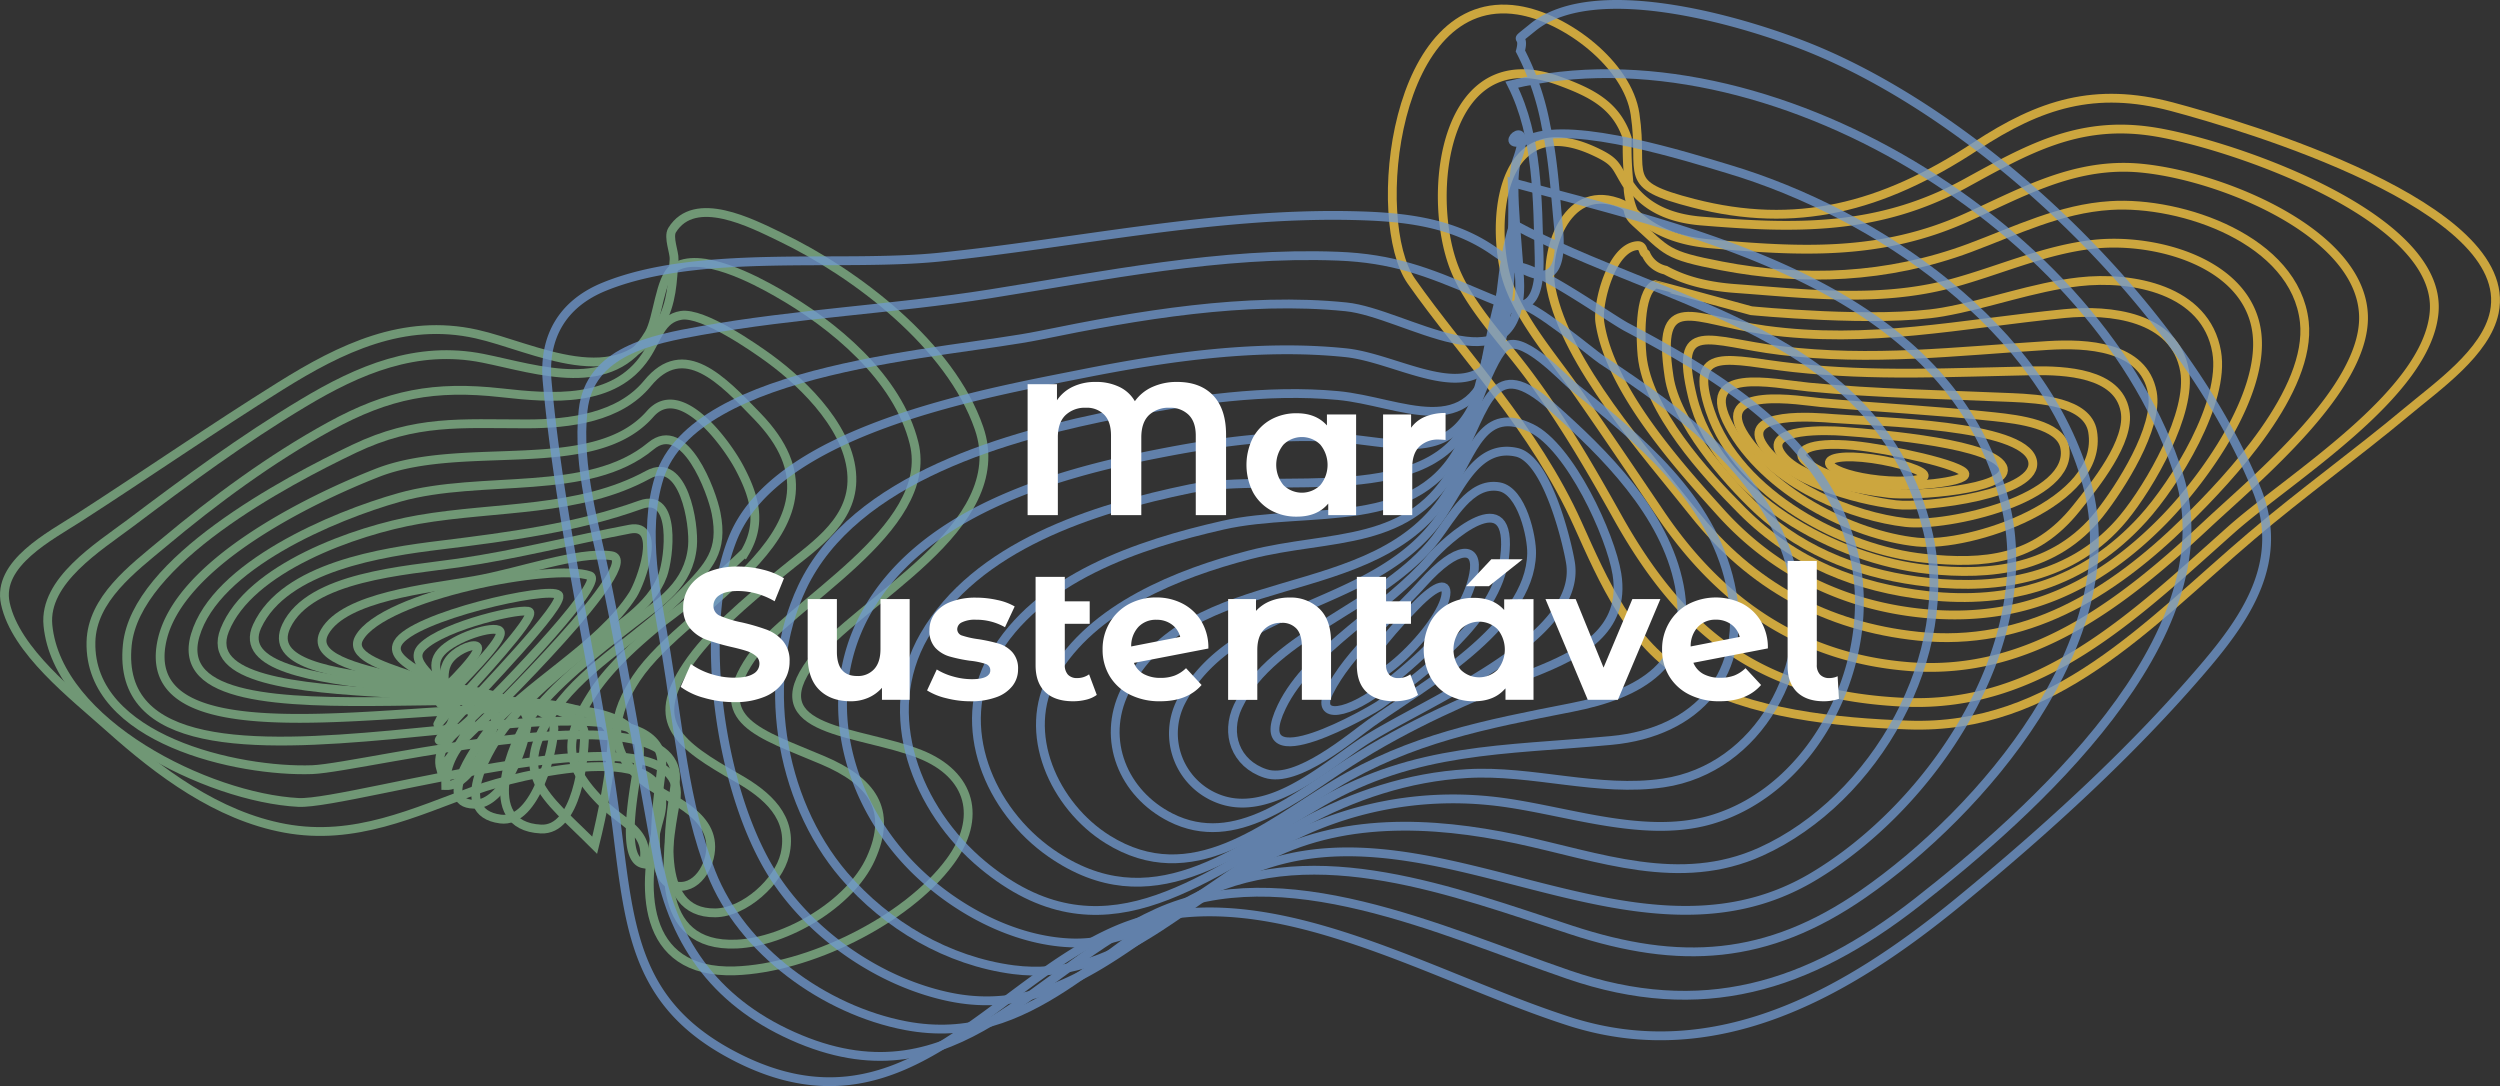 <svg xmlns="http://www.w3.org/2000/svg" viewBox="0 0 802.83 348.78"><rect x="0" y="0" width="802.83" height="348.78" fill="#333333" stroke="none"/><defs><style>.cls-1{opacity:0.75;}.cls-2,.cls-4,.cls-5{fill:none;stroke-miterlimit:10;stroke-width:2.83px;}.cls-2{stroke:#ffcc41;}.cls-3{opacity:0.65;}.cls-4{stroke:#90cd98;}.cls-5{stroke:#709ad1;}.cls-6{fill:#fff;}</style></defs><g id="Layer_2" data-name="Layer 2"><g id="Layer_1-2" data-name="Layer 1"><g id="logo-PMS-light"><g class="cls-1"><path class="cls-2" d="M801,100.31c-2.66,12.84-18.13,23.6-28.07,31.91-16.34,13.64-33.64,26.07-49.86,39.86-33.27,28.28-63.45,62.46-110.3,60.75-22.69-.82-50.95-3.49-71.09-15.41-18.09-10.71-26.65-30.5-35-49.08-13.75-30.66-37.28-54.95-53.48-78.08-13.41-19.16-5.84-93.19,34.23-87,15.48,2.4,35.31,17.53,37.64,33.39,3,20.23-5.17,22.47,18.8,28.63,32.67,8.41,60.31,1.6,90.61-18.34,20.61-13.56,38.3-19.23,63-12.67C720.59,40.45,808.06,66.28,801,100.31Z"/><path class="cls-2" d="M781.67,100.35c-2.33,26.43-46.53,53.15-65.26,69.82-30.78,27.38-61.15,57.36-104.87,55.35-44.87-2.05-70.44-20.81-92-59.29-8.93-16-17.56-30.82-28.42-45.5C482.92,109.61,471.74,98.24,467,86c-9.17-23.65-3.39-73.48,33.47-60.09C511,29.76,519,33.64,522.56,44.35a106.24,106.24,0,0,0,.59,14.6c5.11,7.88,13.53,11.18,22.9,12,29.9,2.47,56.86,3.42,85.25-12.16,19.6-10.75,35.76-19.93,59-16.68C713.7,45.35,784.46,68.85,781.67,100.35Z"/><path class="cls-2" d="M759,101.52c.57,23.36-34.45,52.11-50.29,66.91-26.9,25.13-56.62,48.51-95.17,45.67-35-2.59-60.93-20.45-80.19-48.88C524.15,151.62,515,138,505.6,124.6c-7.71-11-19.52-24.42-22.46-37.82-4.3-19.64.41-51.23,28.65-38.28,7.93,3.63,6.78,4.86,11,11.33a22.15,22.15,0,0,0,1.91,8.33c6.56,6.48,15.28,9.33,24.34,10.12,28.6,2.5,54.74,4.15,82.56-8.44,16.84-7.62,32.55-16.5,51.61-16.1C707.43,54.24,758.31,73,759,101.52Z"/><path class="cls-2" d="M740,103.39c2.39,22-23.89,50-38.17,64-23.95,23.51-51.53,40.47-85.85,36.92-29.51-3.06-53.65-16.29-72.07-39.54C528.23,145,503,117,498.14,92.76c-2.38-11.82,4.55-33.49,21.16-27.83,5.68,1.93,1.77,2.78,5.82,6.42,10.52,9.45,9.53,10.56,27.79,14.05,26,5,53.12,4.09,79.63-5.79C647.44,74.05,661.6,67,677.76,66,700.59,64.53,737.1,77,740,103.39Z"/><path class="cls-2" d="M724.79,107.23c2.21,19.64-16.67,46.14-29.8,59.6C673.29,189.08,648.8,200,617.8,197c-25.48-2.45-48.08-13.4-65.23-32.42-14.09-15.61-35.67-39.77-38.81-61.09-.87-5.91,3.61-23.93,12-24.6,2.22-.18,1.61,2.36,2.77,2.64a8.9,8.9,0,0,0,6.32,5.23c6.88,3.8,14.86,5.35,22.54,5.9,22,1.58,45.67,4.54,68.5-1.43,15.6-4.09,30.54-11.12,46.71-12.82C692.27,76.32,722.21,84.36,724.79,107.23Z"/><path class="cls-2" d="M711.84,113c2.82,16.24-13.36,42.22-23.63,53.55-19.05,21-43,27.62-69.24,24.7-22.35-2.49-42.7-10.4-59.45-27.14-11.95-11.95-30.41-32.25-32.2-49.92-.45-4.52-1.19-20,4.06-22.81.11-.05,31,8.4,31,8.4s40.82,4,61.53.41c14.69-2.58,28.88-8,43.73-9.7C684.79,88.54,708.35,92.91,711.84,113Z"/><path class="cls-2" d="M701.54,119.07c2.39,13.5-11.07,36.9-19.62,47.28-16,19.37-40,23.09-62.56,20.66-20-2.15-39.48-8.94-55-23.42C554.26,154.12,538.14,135.5,536,121c-4.28-28.45,7.51-18.18,30.88-15,33.42,4.57,62.6-2,96.12-5.3C677.5,99.29,698.42,101.45,701.54,119.07Z"/><path class="cls-2" d="M691.18,126c2.12,11.26-10.38,30.71-17,39.06C660,182.85,639.45,185,619,182.84c-28.91-3-67.7-23.16-75.51-55.56-6.1-25.32,5-17.55,28.22-14.73,29.38,3.57,56.4.23,85.9-1.6C670,110.19,688.35,111,691.18,126Z"/><path class="cls-2" d="M682.42,132c1.76,9.69-9.53,23.58-15.69,31.29-13.27,16.59-29.48,18-48.67,16C592.41,176.67,558.3,159,549.18,132c-7.33-21.73,6.09-16.19,26.78-13.93,26.13,2.86,50.47,1.5,76.68,1C663.2,118.91,680.17,119.64,682.42,132Z"/><path class="cls-2" d="M672,138.57c3.87,22.76-39.06,37.31-56.41,35.5-20.84-2.16-49-16.48-60.24-37.34-10.41-19.24,13.57-13.59,25.48-12.43,21.8,2.12,43.45,2.39,65.38,3.37C655,128.06,670.37,129,672,138.57Z"/><path class="cls-2" d="M663,143.45c3.64,16.65-37.7,25.87-51,24.35-16.77-1.92-40.94-11.56-51.59-27.69-11-16.63,18.25-11.36,24.27-10.83,18.33,1.61,37.29,2.57,55.83,4.56C648.58,134.7,661.45,136.4,663,143.45Z"/><path class="cls-2" d="M652.66,147.78c2.86,10.81-34.54,15.43-43.95,14.28-13.24-1.61-34.82-7.78-42.38-18.82-7.79-11.37,16.91-9.27,22.37-8.84C603.19,135.52,649.62,136.25,652.66,147.78Z"/><path class="cls-2" d="M643.32,150.45c1.56,6.67-28.23,9-36.81,8-10.42-1.27-29.4-4.8-34.69-12.93s15.32-7.37,20-7C604.62,139.43,641.5,142.64,643.32,150.45Z"/><path class="cls-2" d="M631,152.24c.28,2.66-18,4.25-26.22,3.56-8.67-.74-19.52-2.43-25.36-8.06-2.76-2.65,1-6.11,15.82-4.7C606.49,144.11,630.72,149.38,631,152.24Z"/><path class="cls-2" d="M617.79,152.35c1.31,1.9-6.17,2.62-14.25,1.78s-14.12-2.83-15.71-4.67,1.9-3.29,10.25-2.53S616.47,150.45,617.79,152.35Z"/></g><g class="cls-3"><path class="cls-4" d="M260.7,212.34c-17.25,23,15.35,22.11,34.76,29.84,16.45,6.54,20,20.54,9.55,34.59-14.08,19-45.63,34.23-69,35-30.54,1-30.4-27.32-24.25-48.91,7.87-27.65-46.91-13.58-58.59-9.29C132.79,261,113.92,270.11,91.54,266c-21.74-4-40.41-18-56.51-32.41-11.62-10.4-30-24.51-33.31-39.8-2.78-12.85,14.36-21.6,23.72-27.63,21.63-13.94,42.88-28.65,64.71-42.26,19.36-12.09,39.51-21.81,62.76-16.65,18.46,4.1,46.3,19.82,59.2-3.44,3.7-6.68,3.84-13.18,4.36-20.53.15-2.16-2-7.11-.64-9.36,7.27-11.81,25.61-2.21,34.66,2.13,24.45,11.7,54.72,34.77,63.91,61.46C325.45,169.6,275.3,192.84,260.7,212.34Z"/><path class="cls-4" d="M241.15,211.42c-13.66,20.06,2.79,24.09,23.1,32.73,15.64,6.65,22.56,15.76,15.38,31.6-6.61,14.58-27.27,26.68-43,27.42-27.18,1.26-23-28.5-19.67-45.73,6.51-33.3-104,1.15-121.13.25-28.95-1.52-77.38-25.36-80.44-56.89C14,186.52,31.59,175.68,41.83,168c17.88-13.49,36.24-27,55.44-38.5,18-10.83,36.57-18.7,57.85-14.44,17.7,3.55,41.44,12.17,53.29-7.91,2.85-4.82,3.45-17.87,7.86-21,8.31-6,26.7,4,33.15,7.68,18.27,10.34,38.93,27.43,44.11,48.49C300.39,170.16,253.08,193.9,241.15,211.42Z"/><path class="cls-4" d="M220.61,213.75c-12.2,18.39-2.94,25.21,16.33,36.17,9.27,5.28,17.94,12.58,15.11,24.53-2.05,8.66-12.94,18.56-22.32,18.7-20.42.29-14.39-29.51-12.89-41.65,4-31.85-99.74-4.95-116.55-4.34-23.64.87-71.81-9.62-71.08-41,.32-13.85,13.45-23.57,23.21-31.73C69,160.54,87,147.27,105.92,136.89s33.61-13.13,55-10.76c16.35,1.82,36.24,3.49,46.44-11.76,3.92-5.85,4.83-12,11.35-13.09,7.11-1.15,23.84,10.57,28.39,13.89,11.62,8.5,26.88,23.68,26.47,39.4-.36,13.88-13.5,21.61-23,29.58C239.56,193.35,227.57,203.26,220.61,213.75Z"/><path class="cls-4" d="M204.33,217.85c-7.09,10.74-10.23,22.36,2,32.62,6.9,5.76,22.83,10.18,21.87,22.52-.49,6.37-5.65,14.08-13,10.93-8.31-3.55-3.19-32.05-2.73-37.27C216.32,203.07,34,275,40.88,207.12c2.73-27,50.86-52.51,72.83-63,19.82-9.45,34.29-8,55.41-8,14,0,29.81-2.07,38.8-13,11.71-14.31,24-1.14,35.27,10.53C278,169.53,220.63,193.15,204.33,217.85Z"/><path class="cls-4" d="M190.34,222.68c-9.48,14.73-9.6,22.8,3.8,35.86,6.14,6,14.85,8.76,12.49,18.86-8.46-1.49-1.71-29.43-1.29-35,3-39.47-164.51,17.26-153.38-36.4,5.15-24.86,47-45.45,69.18-54.15,27.81-10.91,69.58,1.71,87.64-18.92,9.72-11.09,24.66,9.67,28.71,17.35,4.73,8.95,7.37,17.61,1.74,27.09a257.47,257.47,0,0,1-26.13,22.11C204.63,206.36,195.71,214.35,190.34,222.68Z"/><path class="cls-4" d="M178.58,227.38c-15.11,21.35-4.15,27.51,12.39,44.05,2.58-10.37,5-22.74,5.5-32.61,1.65-31.3-146,6.72-133.77-34.81,6.6-22.34,44.18-38.28,65.64-44.31,26.53-7.47,60.6.19,80.68-16.47,10.85-9,19.58,14.67,20.93,21.51,2.45,12.38-2.31,17.09-10.35,25.43C206.74,203.52,188.3,213.64,178.58,227.38Z"/><path class="cls-4" d="M169.82,231c-4.85,6.62-16.68,34.22,3.89,35.23,11.54.57,13.85-22,14-30,.52-22.83-128.15-2.24-115.55-33.9,7.91-19.87,41.87-31.94,62.23-35.49,25.08-4.36,51.6-2.3,73.74-14.4,11.4-6.22,14.9,15.85,14.24,23-1.16,12.37-10.17,17.85-19.38,25C191,209.77,178,219.83,169.82,231Z"/><path class="cls-4" d="M162,233.74c-3.74,4.94-18.05,27.11-1.28,29.28,11.53,1.5,17.07-22.88,17.17-29.1.3-17.88-107.28-6.87-95.32-32.82C91.4,182,122.79,177.32,141.88,175c21.78-2.71,43.1-5.47,63.83-12.91,11.62-4.18,9.17,17,7.13,22.63-3.81,10.39-14.86,16.41-23,22.89C179.84,215.6,169.14,224.37,162,233.74Z"/><path class="cls-4" d="M156.58,235c-1.68,2.15-17.41,23-4.4,23.26,10,.21,16.37-19.15,17.13-25.83,2.17-19-88.65-7.58-77.36-31.4,7.53-15.88,38.1-17.76,55.23-20.23,18.72-2.7,37.56-7.56,55.07-10.88,10.61-2,3.5,17.11,1,21.06C192.35,207.94,168.12,220.23,156.58,235Z"/><path class="cls-4" d="M151.67,234.77c-5.11,4.77-8.74,10.57-8.54,17.52,8.27.31,15.23-16.76,15.94-21.1,2.23-13.83-64-12.34-54.78-28.32,6.46-11.23,32.89-13.84,47.88-16.42,14.67-2.52,33.29-9.51,44.12-8C207.63,180,157.23,229.58,151.67,234.77Z"/><path class="cls-4" d="M148.82,233c-4.95,4-8.88,8.43-7.29,14.06,4.18-5.23,9.32-12.13,10.05-17.16,1.77-12.09-42.32-14.17-36.24-25,7.64-13.65,62.24-24.17,74.09-20C195.21,186.78,154.58,228.35,148.82,233Z"/><path class="cls-4" d="M147,230.2c-12.91,14.45-.92,5.24-1-2.37-.07-9.91-22.24-14.07-18.24-21.33,4.67-8.48,48.52-18.42,51.58-15.45C182,193.68,153.73,222.62,147,230.2Z"/><path class="cls-4" d="M146.14,226.3c-9.82,10.84-3.91,5.95-3-.63s-13.23-12.26-7.56-17.89c7.15-7.11,33.12-12.94,34.49-11.26C171.72,198.59,152.8,218.94,146.14,226.3Z"/><path class="cls-4" d="M146,221.29c-6.31,6.72-4.58,5.32-4.2,1.24s-4.31-8.44-.1-13.16,17-8.76,18.79-6.74S152.33,214.57,146,221.29Z"/><path class="cls-4" d="M146.39,217.59c-3.32,3.48-3.77,3.58-3.74,1.5s-.34-5.19,2.28-8,7.74-4.69,8.42-3.26S149.72,214.1,146.39,217.59Z"/></g><g class="cls-1"><path class="cls-5" d="M724.71,157.25c9,22.37-2.55,40.18-16.84,56.94-23.36,27.41-50.93,52.46-78.72,75.27-35.61,29.22-77.85,53.66-125,38.59C458,313.31,404,279.35,358.78,298.59,318,316,290,366.4,237,339.74c-32.59-16.4-34.67-40.22-38.77-72.91-6-48.07-18.14-96.18-22.51-144.22-1.32-14.4,4.92-25.07,18.32-30.54,30.33-12.36,75.78-6.21,107.82-9.51C345.94,78,390,68.25,434.48,69.24c16,.36,31.41,1.92,44.82,11.07,10.15,6.93,23.54,16.85,21.17-7.42-1-10.07-1.61-21.69-4-32.34a85.81,85.81,0,0,0-8.22-24.17c1.71-6.36-3.22-1.71,4-7.6,20.49-16.59,70.41-1.14,90.61,7.27C639,39.4,701.54,100,724.71,157.25Z"/><path class="cls-5" d="M699.76,152.85c16.16,52-48,108.64-84.17,136.94-35,27.36-69.19,37.87-111.92,23.19-41.43-14.23-91.57-38.16-132.06-19.82-39.08,17.71-64.36,61.49-114.78,40.53-25.92-10.78-40.33-29.91-45.36-56.5-5.7-30.18-10.56-60.48-16.74-90.58-3.65-17.8-9.47-36.6-7.48-54.85,2.06-19,22.13-22.76,37.83-25.58,30.63-5.5,62-6.93,92.72-11.8,36.89-5.84,74.29-13.56,111.88-12.11,17.53.67,28.65,5,44.17,11.57,12.17,5.13,21,9.74,20.41-11.5-.53-17.91-.32-38.47-8.77-55.17C567.38,7.36,675.22,74,699.76,152.85Z"/><path class="cls-5" d="M670.19,155.42c13.62,50-33.67,105.16-71.83,131.62-31,21.5-59.05,23-93.74,11.61-37.93-12.43-82-29.29-118.77-11.43-31.45,15.26-54.55,49.83-95,42.16-26-4.94-52.63-24.08-62.46-49.18-8.54-21.78-10.68-47.79-14.51-70.81-2.95-17.8-7.71-38.47-2.18-56,11.34-36,93.25-39.76,122.27-45.72,31.33-6.43,66.15-12.41,98.32-9.13,18.84,1.91,53.85,27,55.72-4.86.48-8.18-3.59-34.88-.88-42.26,6.17-16.81-9-1.54,4.42-6.93,14.13-5.67,50.83,6,63.58,9.82C602.67,68.54,656.5,105.14,670.19,155.42Z"/><path class="cls-5" d="M644,162.1c11,45.56-24,97.07-61.94,119.56-59.27,35.1-125.9-30.16-185.8.22-29.64,15-53.48,46.11-91.29,38.27-22.36-4.64-44.39-19.79-56.69-39.08-17-26.67-24.63-78.74-13-108,13.86-34.95,80.29-46.67,112.1-53,27.32-5.45,56.88-9.69,84.77-6.8,19.29,2,46.59,22.19,51.1-9.34a262.8,262.8,0,0,0,2.37-45.29C544.54,74.5,627.09,92,644,162.1Z"/><path class="cls-5" d="M619,170.37c9.74,39.83-16.81,86.5-53.5,103.11-26.16,11.83-51.87,1.66-78.35-4-27.47-5.83-56.95-7.07-81.92,6.51-25.87,14.07-47.41,39.63-79.8,35.41-21-2.75-40.61-14.16-54.42-30.29-21-24.54-27-63.76-13.41-92.49,16.65-35.25,66.69-48.93,102.41-55.84,22.43-4.34,46.79-7.91,69.67-5.76,20.29,1.91,43,16,49.48-13.07,3-13.4,2.64-28.86,6.95-41.88C535.06,98.58,603.24,106.07,619,170.37Z"/><path class="cls-5" d="M595.39,178.29c7.88,33.12-11.9,75.15-46.07,85-22.46,6.49-48.49-3.94-71-6.15a116.12,116.12,0,0,0-65.53,12.65c-21,10.88-42.68,34.1-69.08,33-18.06-.77-36.26-10.46-49.11-22.79-22.22-21.32-31.67-54.76-16.93-82.32,17.49-32.72,59.7-45.24,94.28-52,19-3.73,39.18-6.6,58.59-5,20.38,1.65,37.25,8.62,45-16.88,1.15-3.79,6.18-37.28,11.13-38.1,5.84-1,30.1,16.37,35.66,19.33C553.39,121.45,586.65,141.63,595.39,178.29Z"/><path class="cls-5" d="M575.66,183.92c7.29,29.61-10.84,63-41.49,67.51-20.78,3.09-42.1-4.23-63-3-18.9,1.08-36.67,7.09-52.42,15.66-34.29,18.65-65.12,45.21-103.14,13.69-21.32-17.69-33.32-48.5-18.83-73.61,16.67-28.89,54.1-40.78,85.41-47.23,27.45-5.65,79.29,7.24,90.58-24.65,2-5.54,7-33.73,14.83-34.67,4.29-.51,23.88,16,26.7,17.87C540.1,132.61,567.85,152.2,575.66,183.92Z"/><path class="cls-5" d="M555.65,187.58c6.4,28.83-10.6,47.65-38.28,50.21-34.87,3.23-62.49,2.27-93,19.82-28.09,16.17-54.78,38.65-86.86,16.36-19.74-13.72-31.24-40.66-18.75-62.88,14.38-25.57,47-36.28,73.92-42.42,27.63-6.3,63.61,2.93,77.31-27.47,1.39-3.11,9.15-28.12,14.18-30.32,5.82-2.53,17.87,10.66,20.9,13.09C526.23,140.91,549.49,159.85,555.65,187.58Z"/><path class="cls-5" d="M539.27,188.1c4.94,25.32-12.74,34.81-34.51,39.08-27.87,5.47-51.72,10-76,24.65-22.29,13.43-46,34.61-73.09,17.7-17-10.6-28.06-34.23-17.31-52.9,12.39-21.5,39.95-32.51,63-38.47,25.84-6.68,52.15-2,66.36-29.31,10-19.09,11.42-35.27,30.49-18.37C515.44,145.7,534.74,164.9,539.27,188.1Z"/><path class="cls-5" d="M519.24,184.33c2.93,18.24-11.91,25.78-26.69,31.64-20.91,8.3-40.23,16.73-59.13,28.82-17,10.85-36.57,28.31-57.5,17.72-15.25-7.72-22.31-24.89-14.73-40.48,20.26-41.65,80.89-25.9,104.07-64.27,7.92-13.13,11.07-27.67,26.44-20.29C504.2,143.48,517.26,172,519.24,184.33Z"/><path class="cls-5" d="M504.32,180.64c4.12,25.19-48.53,45.41-67.39,58.12C424.64,247,407.07,263,390.82,256.32a22.43,22.43,0,0,1-11.47-31.13c17.1-32.56,63-28.86,83.88-60.11,6-9.08,11.45-22.61,23.83-19.83C496.91,147.46,503.27,174.21,504.32,180.64Z"/><path class="cls-5" d="M491.85,177.78c-.48,23.64-35.31,42.82-51.45,54.29-6.44,4.57-23.82,19.67-34,16.33-9.7-3.17-13-12.83-8.85-21.56,11.25-23.71,46.68-32,63.56-53.93,5.15-6.7,11-18.23,20.33-16.6C488.79,157.61,492,172.59,491.85,177.78Z"/><path class="cls-5" d="M483.16,179.1c-2.46,19.52-25.47,36.79-40.06,47.21-2.37,1.69-43.44,25.56-31.51.68,8.86-18.46,34.22-31.76,47.64-47.57C464.49,173.24,486.36,153.68,483.16,179.1Z"/><path class="cls-5" d="M473.23,184.42c-2.7,14-16.12,25.88-27.11,34.79-13.65,11.07-23.63,11.63-19.4,3.14,6.45-13,20.29-24,30.27-35.15C468,174.93,475.05,175,473.23,184.42Z"/><path class="cls-5" d="M464.15,191.89c-1.24,5.3-8,14.17-15.43,20.59S436.34,220,438.39,215s9.82-13.9,16.45-20.7S465.4,186.59,464.15,191.89Z"/></g><path class="cls-6" d="M389.59,127q4.14,4.37,4.14,12.59v25.84H384V139.89q0-4.44-2.32-6.7a8.36,8.36,0,0,0-6.1-2.25,9.15,9.15,0,0,0-6.61,2.37q-2.46,2.38-2.46,7.18v24.94h-9.73V139.89c0-3-.73-5.19-2.17-6.7a7.78,7.78,0,0,0-5.89-2.25,9,9,0,0,0-6.54,2.37q-2.48,2.38-2.47,7.18v24.94H330V123.37h9.43v5.17a12.62,12.62,0,0,1,5.11-4.36,16.73,16.73,0,0,1,7.33-1.53,17,17,0,0,1,7.57,1.59,11.41,11.41,0,0,1,5,4.6,13.83,13.83,0,0,1,5.68-4.6,18.93,18.93,0,0,1,7.9-1.59Q385.43,122.65,389.59,127Z"/><path class="cls-6" d="M435.49,133.1v32.33h-8.95v-3.72q-3.48,4.2-10.09,4.2a16.84,16.84,0,0,1-8.27-2,14.72,14.72,0,0,1-5.8-5.83,19.38,19.38,0,0,1,0-17.55,14.69,14.69,0,0,1,5.8-5.82,16.74,16.74,0,0,1,8.27-2q6.18,0,9.67,3.91V133.1ZM424,155.79a10.25,10.25,0,0,0,0-13,8.4,8.4,0,0,0-11.84,0,10.25,10.25,0,0,0,0,13,8.43,8.43,0,0,0,11.84,0Z"/><path class="cls-6" d="M457.64,133.82a16.83,16.83,0,0,1,6.58-1.2v8.66c-1-.08-1.74-.12-2.11-.12a8.58,8.58,0,0,0-6.3,2.25q-2.3,2.25-2.29,6.76v15.26h-9.37V133.1h9v4.27A10.47,10.47,0,0,1,457.64,133.82Z"/><path class="cls-6" d="M226.05,224.09a22.45,22.45,0,0,1-7.48-3.52l3.3-7.33a22.34,22.34,0,0,0,6.43,3.19,24.22,24.22,0,0,0,7.45,1.2q4.16,0,6.13-1.23a3.71,3.71,0,0,0,2-3.28,3.13,3.13,0,0,0-1.17-2.49,9,9,0,0,0-3-1.59q-1.83-.6-5-1.32a71.17,71.17,0,0,1-7.87-2.29,12.77,12.77,0,0,1-5.25-3.66,9.88,9.88,0,0,1-2.2-6.73,11.7,11.7,0,0,1,2-6.64,13.35,13.35,0,0,1,6-4.72,24.46,24.46,0,0,1,9.77-1.74,32.37,32.37,0,0,1,7.87,1,23.28,23.28,0,0,1,6.73,2.76l-3,7.39a23.52,23.52,0,0,0-11.66-3.3q-4.1,0-6,1.32a4,4,0,0,0-2,3.49,3.41,3.41,0,0,0,2.26,3.21,35.24,35.24,0,0,0,6.88,2.07,68.44,68.44,0,0,1,7.87,2.29,13,13,0,0,1,5.26,3.6,9.7,9.7,0,0,1,2.19,6.67,11.48,11.48,0,0,1-2,6.58,13.55,13.55,0,0,1-6,4.72,24.63,24.63,0,0,1-9.79,1.74A34.5,34.5,0,0,1,226.05,224.09Z"/><path class="cls-6" d="M292.12,192.39v32.33h-8.89v-3.85a12.44,12.44,0,0,1-4.45,3.22,14,14,0,0,1-5.59,1.11q-6.37,0-10.09-3.66t-3.73-10.88V192.39h9.38v16.89q0,7.82,6.54,7.81a7,7,0,0,0,5.41-2.19q2.06-2.21,2.05-6.52v-16Z"/><path class="cls-6" d="M303.84,224.21a20.5,20.5,0,0,1-6.13-2.49l3.12-6.73a19.85,19.85,0,0,0,5.23,2.25,22,22,0,0,0,6,.87q6,0,5.95-2.94a2.09,2.09,0,0,0-1.62-2,24.27,24.27,0,0,0-5-1,48.23,48.23,0,0,1-6.55-1.38,10.23,10.23,0,0,1-4.48-2.76,7.89,7.89,0,0,1-1.89-5.65,8.84,8.84,0,0,1,1.77-5.44,11.51,11.51,0,0,1,5.17-3.7,22.09,22.09,0,0,1,8-1.32,31.46,31.46,0,0,1,6.82.75,18.72,18.72,0,0,1,5.62,2.08l-3.12,6.67a18.61,18.61,0,0,0-9.32-2.41,9.46,9.46,0,0,0-4.5.84,2.48,2.48,0,0,0-1.51,2.17,2.14,2.14,0,0,0,1.63,2.1,28.68,28.68,0,0,0,5.16,1.14,55,55,0,0,1,6.49,1.41,9.73,9.73,0,0,1,4.39,2.74,7.76,7.76,0,0,1,1.86,5.53,8.52,8.52,0,0,1-1.8,5.34,11.41,11.41,0,0,1-5.26,3.64,23.45,23.45,0,0,1-8.2,1.29A31.38,31.38,0,0,1,303.84,224.21Z"/><path class="cls-6" d="M352.21,223.16a9.62,9.62,0,0,1-3.39,1.53,17,17,0,0,1-4.18.51q-5.83,0-8.95-2.94c-2.09-2-3.13-4.85-3.13-8.66V185.24h9.38v7.87h8v7.21h-8v13.16a4.5,4.5,0,0,0,1,3.16,3.83,3.83,0,0,0,2.95,1.11,6.49,6.49,0,0,0,3.85-1.2Z"/><path class="cls-6" d="M377.24,216.94a10.83,10.83,0,0,0,3.63-2.37l5,5.4q-4.58,5.24-13.34,5.23a21.16,21.16,0,0,1-9.68-2.13,15.72,15.72,0,0,1-6.49-5.92,16.32,16.32,0,0,1-2.28-8.59,16.57,16.57,0,0,1,2.25-8.57,16,16,0,0,1,6.19-6,18.35,18.35,0,0,1,8.87-2.13,18.09,18.09,0,0,1,8.41,2,15.13,15.13,0,0,1,6,5.65,16.51,16.51,0,0,1,2.25,8.75l-23.91,4.62a7.15,7.15,0,0,0,3.21,3.61,11.09,11.09,0,0,0,5.38,1.2A12.49,12.49,0,0,0,377.24,216.94Zm-11.63-15.65a9.07,9.07,0,0,0-2.35,6.31L379,204.53a7.08,7.08,0,0,0-2.71-4,8.08,8.08,0,0,0-4.92-1.5A7.66,7.66,0,0,0,365.61,201.29Z"/><path class="cls-6" d="M423.74,195.52q3.7,3.6,3.7,10.69v18.51h-9.37V207.66c0-2.57-.57-4.48-1.69-5.74a6.13,6.13,0,0,0-4.86-1.9,7.43,7.43,0,0,0-5.65,2.2c-1.4,1.46-2.11,3.63-2.11,6.52v16h-9.37V192.39h8.95v3.79A12.55,12.55,0,0,1,408,193a16.15,16.15,0,0,1,6.07-1.11A13.26,13.26,0,0,1,423.74,195.52Z"/><path class="cls-6" d="M455.38,223.16a9.62,9.62,0,0,1-3.39,1.53,17,17,0,0,1-4.18.51c-3.88,0-6.87-1-8.95-2.94s-3.13-4.85-3.13-8.66V185.24h9.38v7.87h8v7.21h-8v13.16a4.5,4.5,0,0,0,1,3.16,3.79,3.79,0,0,0,2.94,1.11,6.45,6.45,0,0,0,3.85-1.2Z"/><path class="cls-6" d="M492.46,192.39v32.33h-9V221q-3.48,4.2-10.09,4.2a16.77,16.77,0,0,1-8.26-2,14.59,14.59,0,0,1-5.8-5.83,19.3,19.3,0,0,1,0-17.55,14.66,14.66,0,0,1,5.8-5.83,16.77,16.77,0,0,1,8.26-2q6.18,0,9.67,3.91v-3.43Zm-11.54,22.69a10.25,10.25,0,0,0,0-13,8.4,8.4,0,0,0-11.84,0,10.25,10.25,0,0,0,0,13,8.43,8.43,0,0,0,11.84,0Zm-2-35.49H489l-10.88,8.66h-7.33Z"/><path class="cls-6" d="M533.2,192.39l-13.64,32.33h-9.68L496.3,192.39H506l8.95,22,9.25-22Z"/><path class="cls-6" d="M556.9,216.94a10.86,10.86,0,0,0,3.64-2.37l5,5.4q-4.57,5.24-13.34,5.23a21.16,21.16,0,0,1-9.68-2.13,15.66,15.66,0,0,1-6.49-5.92,16.32,16.32,0,0,1-2.28-8.59A16.57,16.57,0,0,1,536,200a15.88,15.88,0,0,1,6.19-6,19.33,19.33,0,0,1,17.28-.18,15.19,15.19,0,0,1,6,5.65,16.51,16.51,0,0,1,2.25,8.75l-23.92,4.62a7.17,7.17,0,0,0,3.22,3.61,11.06,11.06,0,0,0,5.38,1.2A12.39,12.39,0,0,0,556.9,216.94Zm-11.62-15.65a9,9,0,0,0-2.35,6.31l15.75-3.07a7.13,7.13,0,0,0-2.71-4A8.09,8.09,0,0,0,551,199,7.65,7.65,0,0,0,545.28,201.29Z"/><path class="cls-6" d="M577.12,222.29c-2-1.95-3.06-4.7-3.06-8.27V180.13h9.37v33.35a4.42,4.42,0,0,0,1.05,3.16,3.93,3.93,0,0,0,3,1.11,6.29,6.29,0,0,0,1.47-.18,4.56,4.56,0,0,0,1.17-.42l.42,7.27a15.27,15.27,0,0,1-4.86.78C582,225.2,579.17,224.23,577.12,222.29Z"/></g></g></g></svg>